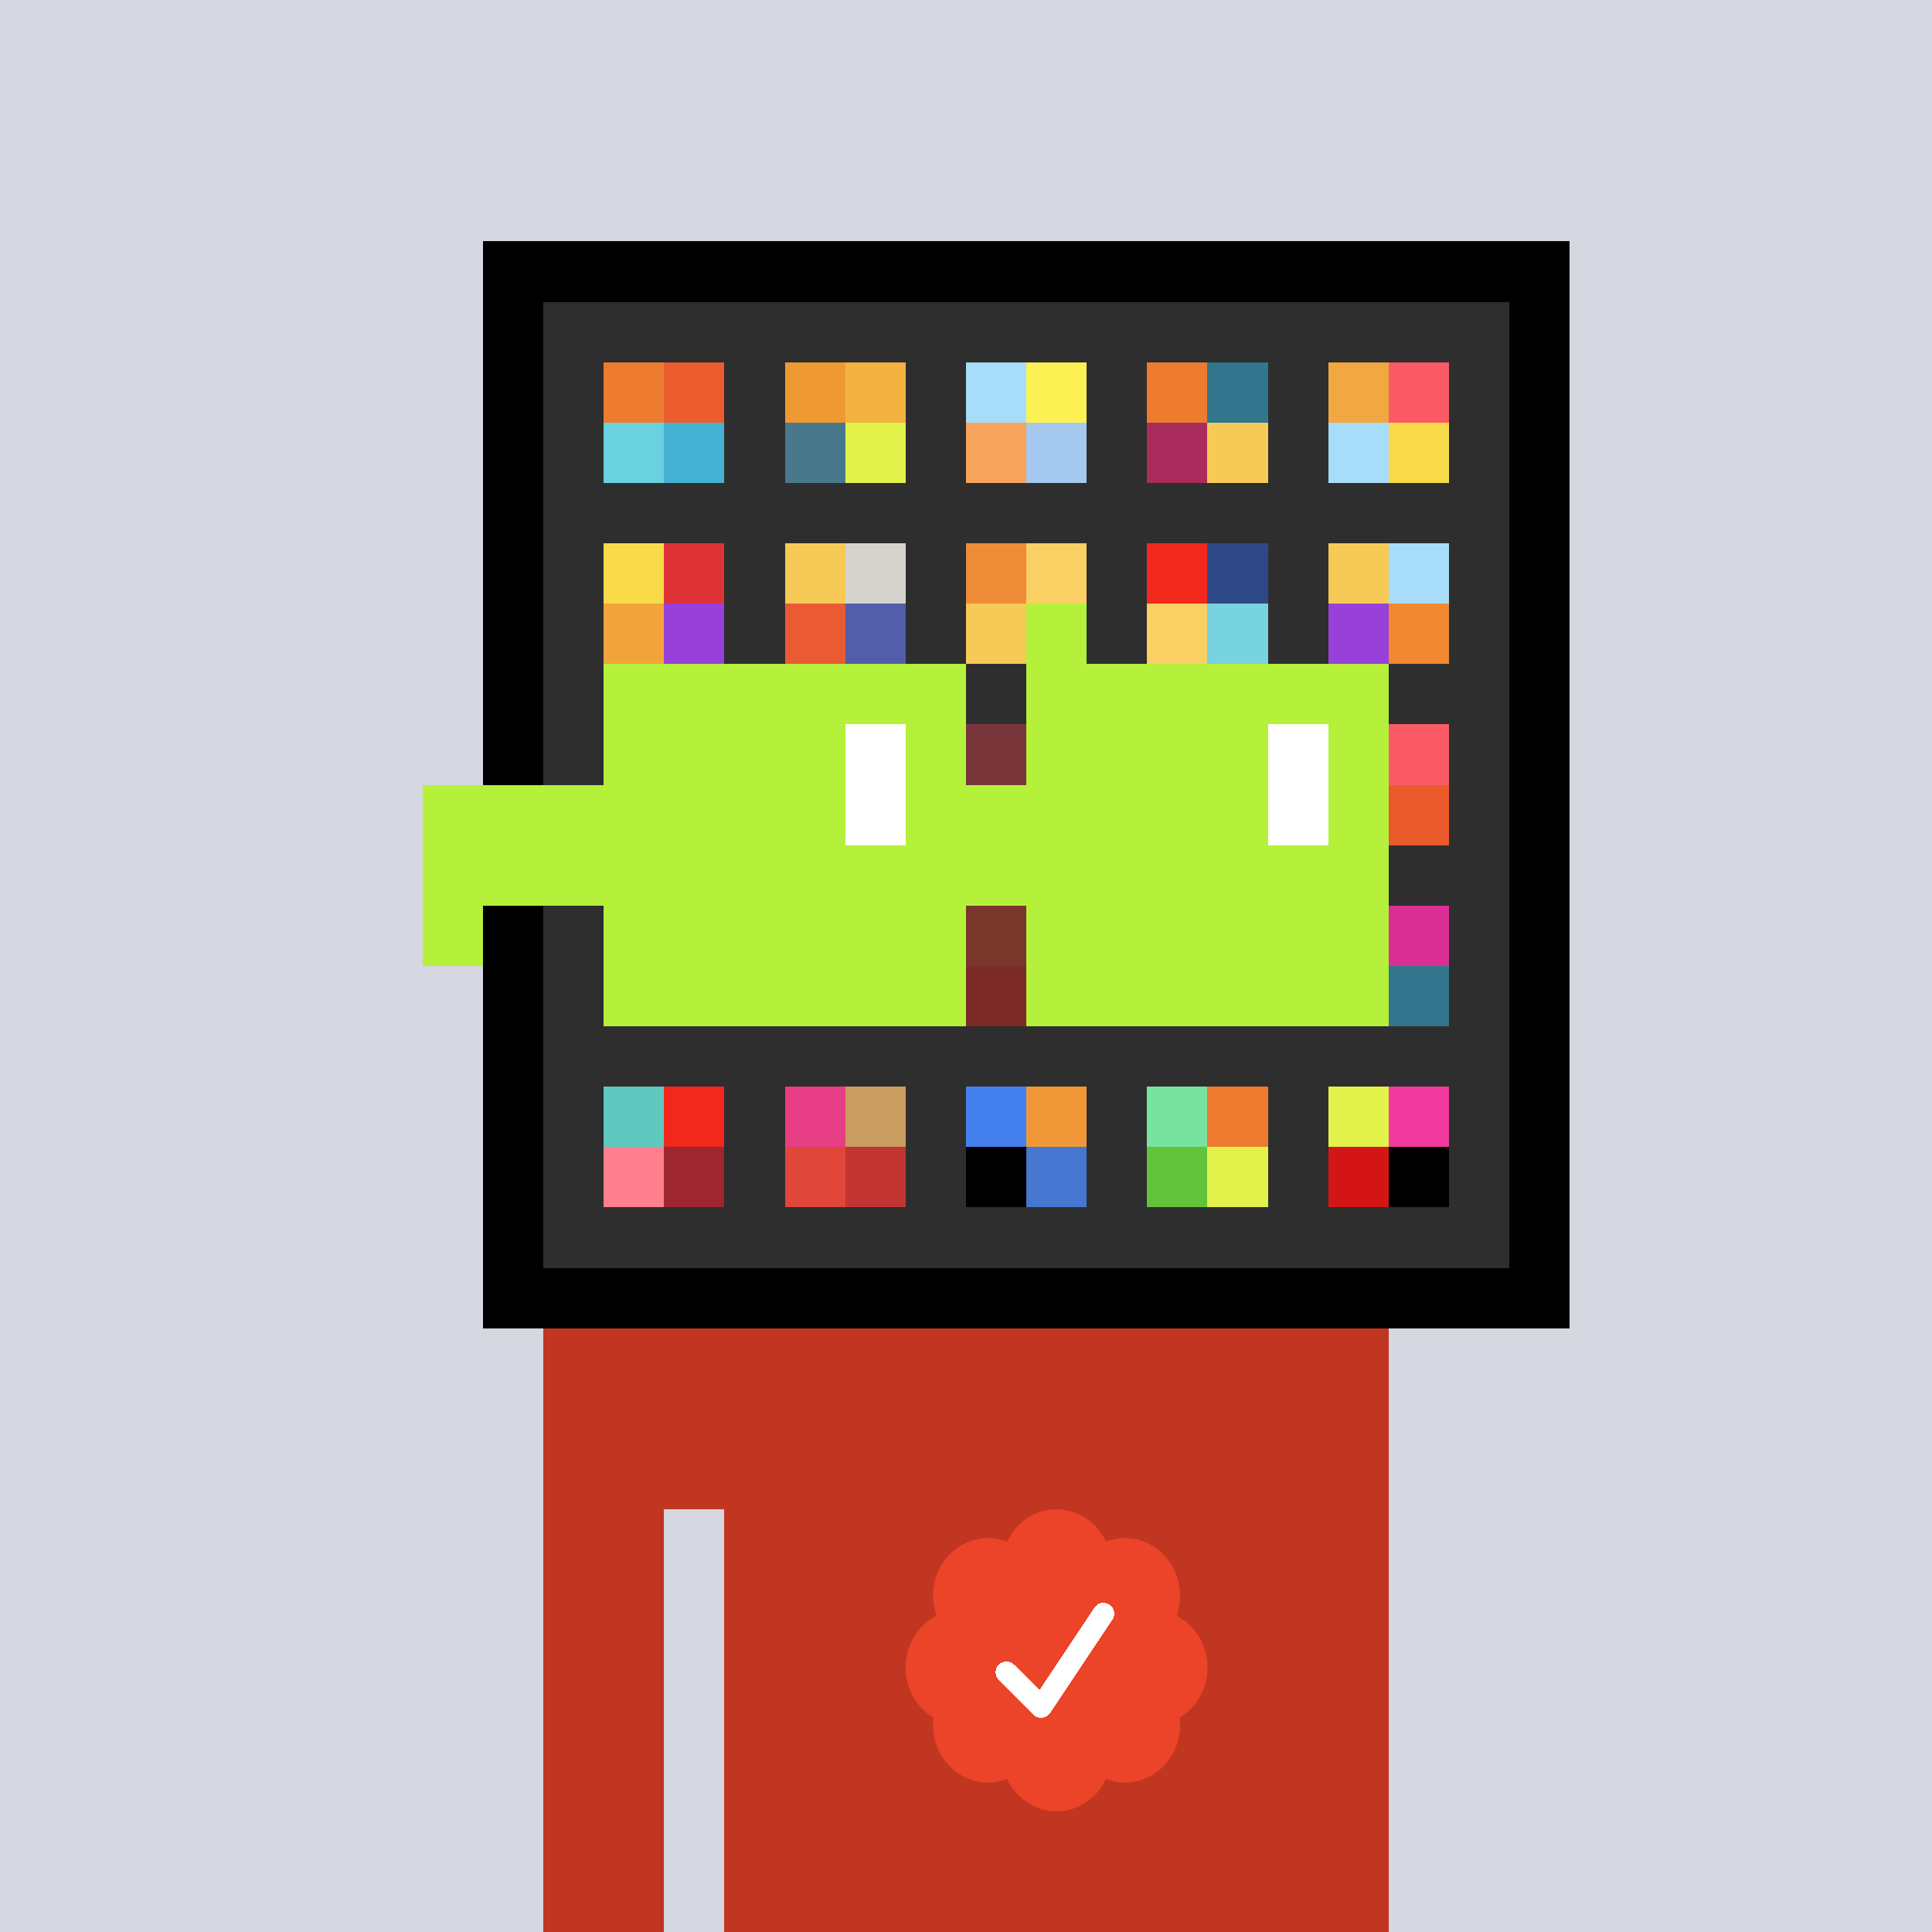 <svg xmlns="http://www.w3.org/2000/svg" viewBox="0 0 320 320" width="2000" height="2000" shape-rendering="crispEdges"><defs><style>.check{fill: #EB4429}</style></defs><path fill="#D5D7E1" d="M0 0h320v320H0z" /><path fill="#000000" d="M80 40h180v180H80z"/><path fill="#2E2E2E" d="M90 50h160v160H90z"/><path fill="#ED7C30" d="M100 60h10v10h-10z"/><path fill="#6AD1DE" d="M100 70h10v10h-10z"/><path fill="#EB5D2D" d="M110 60h10v10h-10z"/><path fill="#45B2D3" d="M110 70h10v10h-10z"/><path fill="#EF9933" d="M130 60h10v10h-10z"/><path fill="#49788D" d="M130 70h10v10h-10z"/><path fill="#F2B341" d="M140 60h10v10h-10z"/><path fill="#E2F24A" d="M140 70h10v10h-10z"/><path fill="#A7DDF9" d="M160 60h10v10h-10z"/><path fill="#F9A45C" d="M160 70h10v10h-10z"/><path fill="#FCF153" d="M170 60h10v10h-10z"/><path fill="#A4C8EE" d="M170 70h10v10h-10z"/><path fill="#ED7C30" d="M190 60h10v10h-10z"/><path fill="#AA2C5C" d="M190 70h10v10h-10z"/><path fill="#33758D" d="M200 60h10v10h-10z"/><path fill="#F7CA57" d="M200 70h10v10h-10z"/><path fill="#F2A840" d="M220 60h10v10h-10z"/><path fill="#A7DDF9" d="M220 70h10v10h-10z"/><path fill="#FA5B67" d="M230 60h10v10h-10z"/><path fill="#F9DB49" d="M230 70h10v10h-10z"/><path fill="#F9DB49" d="M100 90h10v10h-10z"/><path fill="#F2A43A" d="M100 100h10v10h-10z"/><path fill="#DE3237" d="M110 90h10v10h-10z"/><path fill="#9741DA" d="M110 100h10v10h-10z"/><path fill="#F7CA57" d="M130 90h10v10h-10z"/><path fill="#EA5B33" d="M130 100h10v10h-10z"/><path fill="#D6D3CE" d="M140 90h10v10h-10z"/><path fill="#525EAA" d="M140 100h10v10h-10z"/><path fill="#EF8C37" d="M160 90h10v10h-10z"/><path fill="#F7CA57" d="M160 100h10v10h-10z"/><path fill="#FAD064" d="M170 90h10v10h-10z"/><path fill="#B5F13B" d="M170 100h10v10h-10z"/><path fill="#F2281C" d="M190 90h10v10h-10z"/><path fill="#FAD064" d="M190 100h10v10h-10z"/><path fill="#2E4985" d="M200 90h10v10h-10z"/><path fill="#77D3DE" d="M200 100h10v10h-10z"/><path fill="#F7CA57" d="M220 90h10v10h-10z"/><path fill="#9741DA" d="M220 100h10v10h-10z"/><path fill="#A7DDF9" d="M230 90h10v10h-10z"/><path fill="#F18930" d="M230 100h10v10h-10z"/><path fill="#E8424E" d="M160 120h10v10h-10z"/><path fill="#FA5B67" d="M230 120h10v10h-10z"/><path fill="#EB5A2A" d="M230 130h10v10h-10z"/><path fill="#EB4429" d="M160 150h10v10h-10z"/><path fill="#F2281C" d="M160 160h10v10h-10z"/><path fill="#DB2F96" d="M230 150h10v10h-10z"/><path fill="#33758D" d="M230 160h10v10h-10z"/><path fill="#5FC9BF" d="M100 180h10v10h-10z"/><path fill="#FF7F8E" d="M100 190h10v10h-10z"/><path fill="#F2281C" d="M110 180h10v10h-10z"/><path fill="#9D262F" d="M110 190h10v10h-10z"/><path fill="#E73E85" d="M130 180h10v10h-10z"/><path fill="#E04639" d="M130 190h10v10h-10z"/><path fill="#C99C5F" d="M140 180h10v10h-10z"/><path fill="#C23532" d="M140 190h10v10h-10z"/><path fill="#4581EE" d="M160 180h10v10h-10z"/><path fill="#000000" d="M160 190h10v10h-10z"/><path fill="#F09837" d="M170 180h10v10h-10z"/><path fill="#4576D0" d="M170 190h10v10h-10z"/><path fill="#77E39F" d="M190 180h10v10h-10z"/><path fill="#63C23C" d="M190 190h10v10h-10z"/><path fill="#ED7C30" d="M200 180h10v10h-10z"/><path fill="#E2F24A" d="M200 190h10v10h-10z"/><path fill="#E2F24A" d="M220 180h10v10h-10z"/><path fill="#D41515" d="M220 190h10v10h-10z"/><path fill="#F2399D" d="M230 180h10v10h-10z"/><path fill="#000000" d="M230 190h10v10h-10z"/><path fill="#C13620" d="M90 220h20v100H90V220Zm20 0h10v30h-10v-30Zm10 0h110v100H120V220Z"/><path class="check" shape-rendering="geometricPrecision" d="M200 276.191c0-3.762-2.083-7.024-5.114-8.572a9.97 9.97 0 0 0 .567-3.333c0-5.262-4.072-9.519-9.091-9.519-1.118 0-2.19.199-3.18.595-1.472-3.184-4.586-5.362-8.181-5.362-3.595 0-6.704 2.184-8.182 5.357a8.604 8.604 0 0 0-3.182-.595c-5.023 0-9.09 4.262-9.09 9.524 0 1.176.198 2.295.565 3.333-3.028 1.548-5.112 4.805-5.112 8.572 0 3.559 1.862 6.661 4.624 8.299-.048.405-.077.81-.077 1.225 0 5.262 4.067 9.523 9.09 9.523 1.12 0 2.191-.204 3.179-.594 1.476 3.175 4.586 5.356 8.183 5.356 3.6 0 6.71-2.181 8.183-5.356.988.387 2.059.59 3.18.59 5.024 0 9.091-4.263 9.091-9.525 0-.413-.029-.818-.079-1.22 2.757-1.637 4.626-4.739 4.626-8.296v-.002Z" /><path fill="#fff" d="m184.249 268.252-10.319 15.476a1.785 1.785 0 0 1-2.478.496l-.274-.224-5.75-5.75a1.784 1.784 0 1 1 2.524-2.524l4.214 4.207 9.106-13.666a1.787 1.787 0 0 1 2.476-.493 1.784 1.784 0 0 1 .501 2.476v.002Z"/><path fill="#2E2E2E" fill-opacity=".6" d="M160 120h10v50h-10z"/><path fill="#fff" d="M130 120h-20v10h20v-10Zm0 10h-20v10h20v-10Zm0 10h-20v10h20v-10Zm0 10h-20v10h20v-10Z"/><path fill="#000" d="M150 120h-20v10h20v-10Zm0 10h-20v10h20v-10Zm0 10h-20v10h20v-10Zm0 10h-20v10h20v-10Z"/><path fill="#fff" d="M200 120h-20v10h20v-10Zm0 10h-20v10h20v-10Zm0 10h-20v10h20v-10Zm0 10h-20v10h20v-10Z"/><path fill="#000" d="M220 120h-20v10h20v-10Zm0 10h-20v10h20v-10Zm0 10h-20v10h20v-10Zm0 10h-20v10h20v-10Z"/><path fill="#B5F13B" d="M160 110h-60v10h60v-10Zm70 0h-60v10h60v-10Zm-120 10h-10v10h10v-10Zm50 0h-10v10h10v-10Zm20 0h-10v10h10v-10Zm50 0h-10v10h10v-10Zm0 10h-10v10h10v-10Zm-120 10h-10v10h10v-10Zm50 0h-10v10h10v-10Zm20 0h-10v10h10v-10Zm50 0h-10v10h10v-10Zm-150 0H70v10h10v-10Zm0 10H70v10h10v-10Zm30 0h-10v10h10v-10Zm50 0h-10v10h10v-10Zm20 0h-10v10h10v-10Zm50 0h-10v10h10v-10Zm-70 10h-60v10h60v-10Zm70 0h-60v10h60v-10Zm-120-30H70v10h40v-10Zm70 0h-30v10h30v-10Z"/><path fill="#B5F13B" d="M110 120h40v40h-40z"/><path fill="#B5F13B" d="M180 120h40v40h-40z"/><path fill="#FFFFFF" d="M140 120h10v20h-10z"/><path fill="#FFFFFF" d="M210 120h10v20h-10z"/><path fill="#B5F13B" d="M80 140h45v10H80v-10Zm45 0h45v10h-45v-10Z"/></svg>